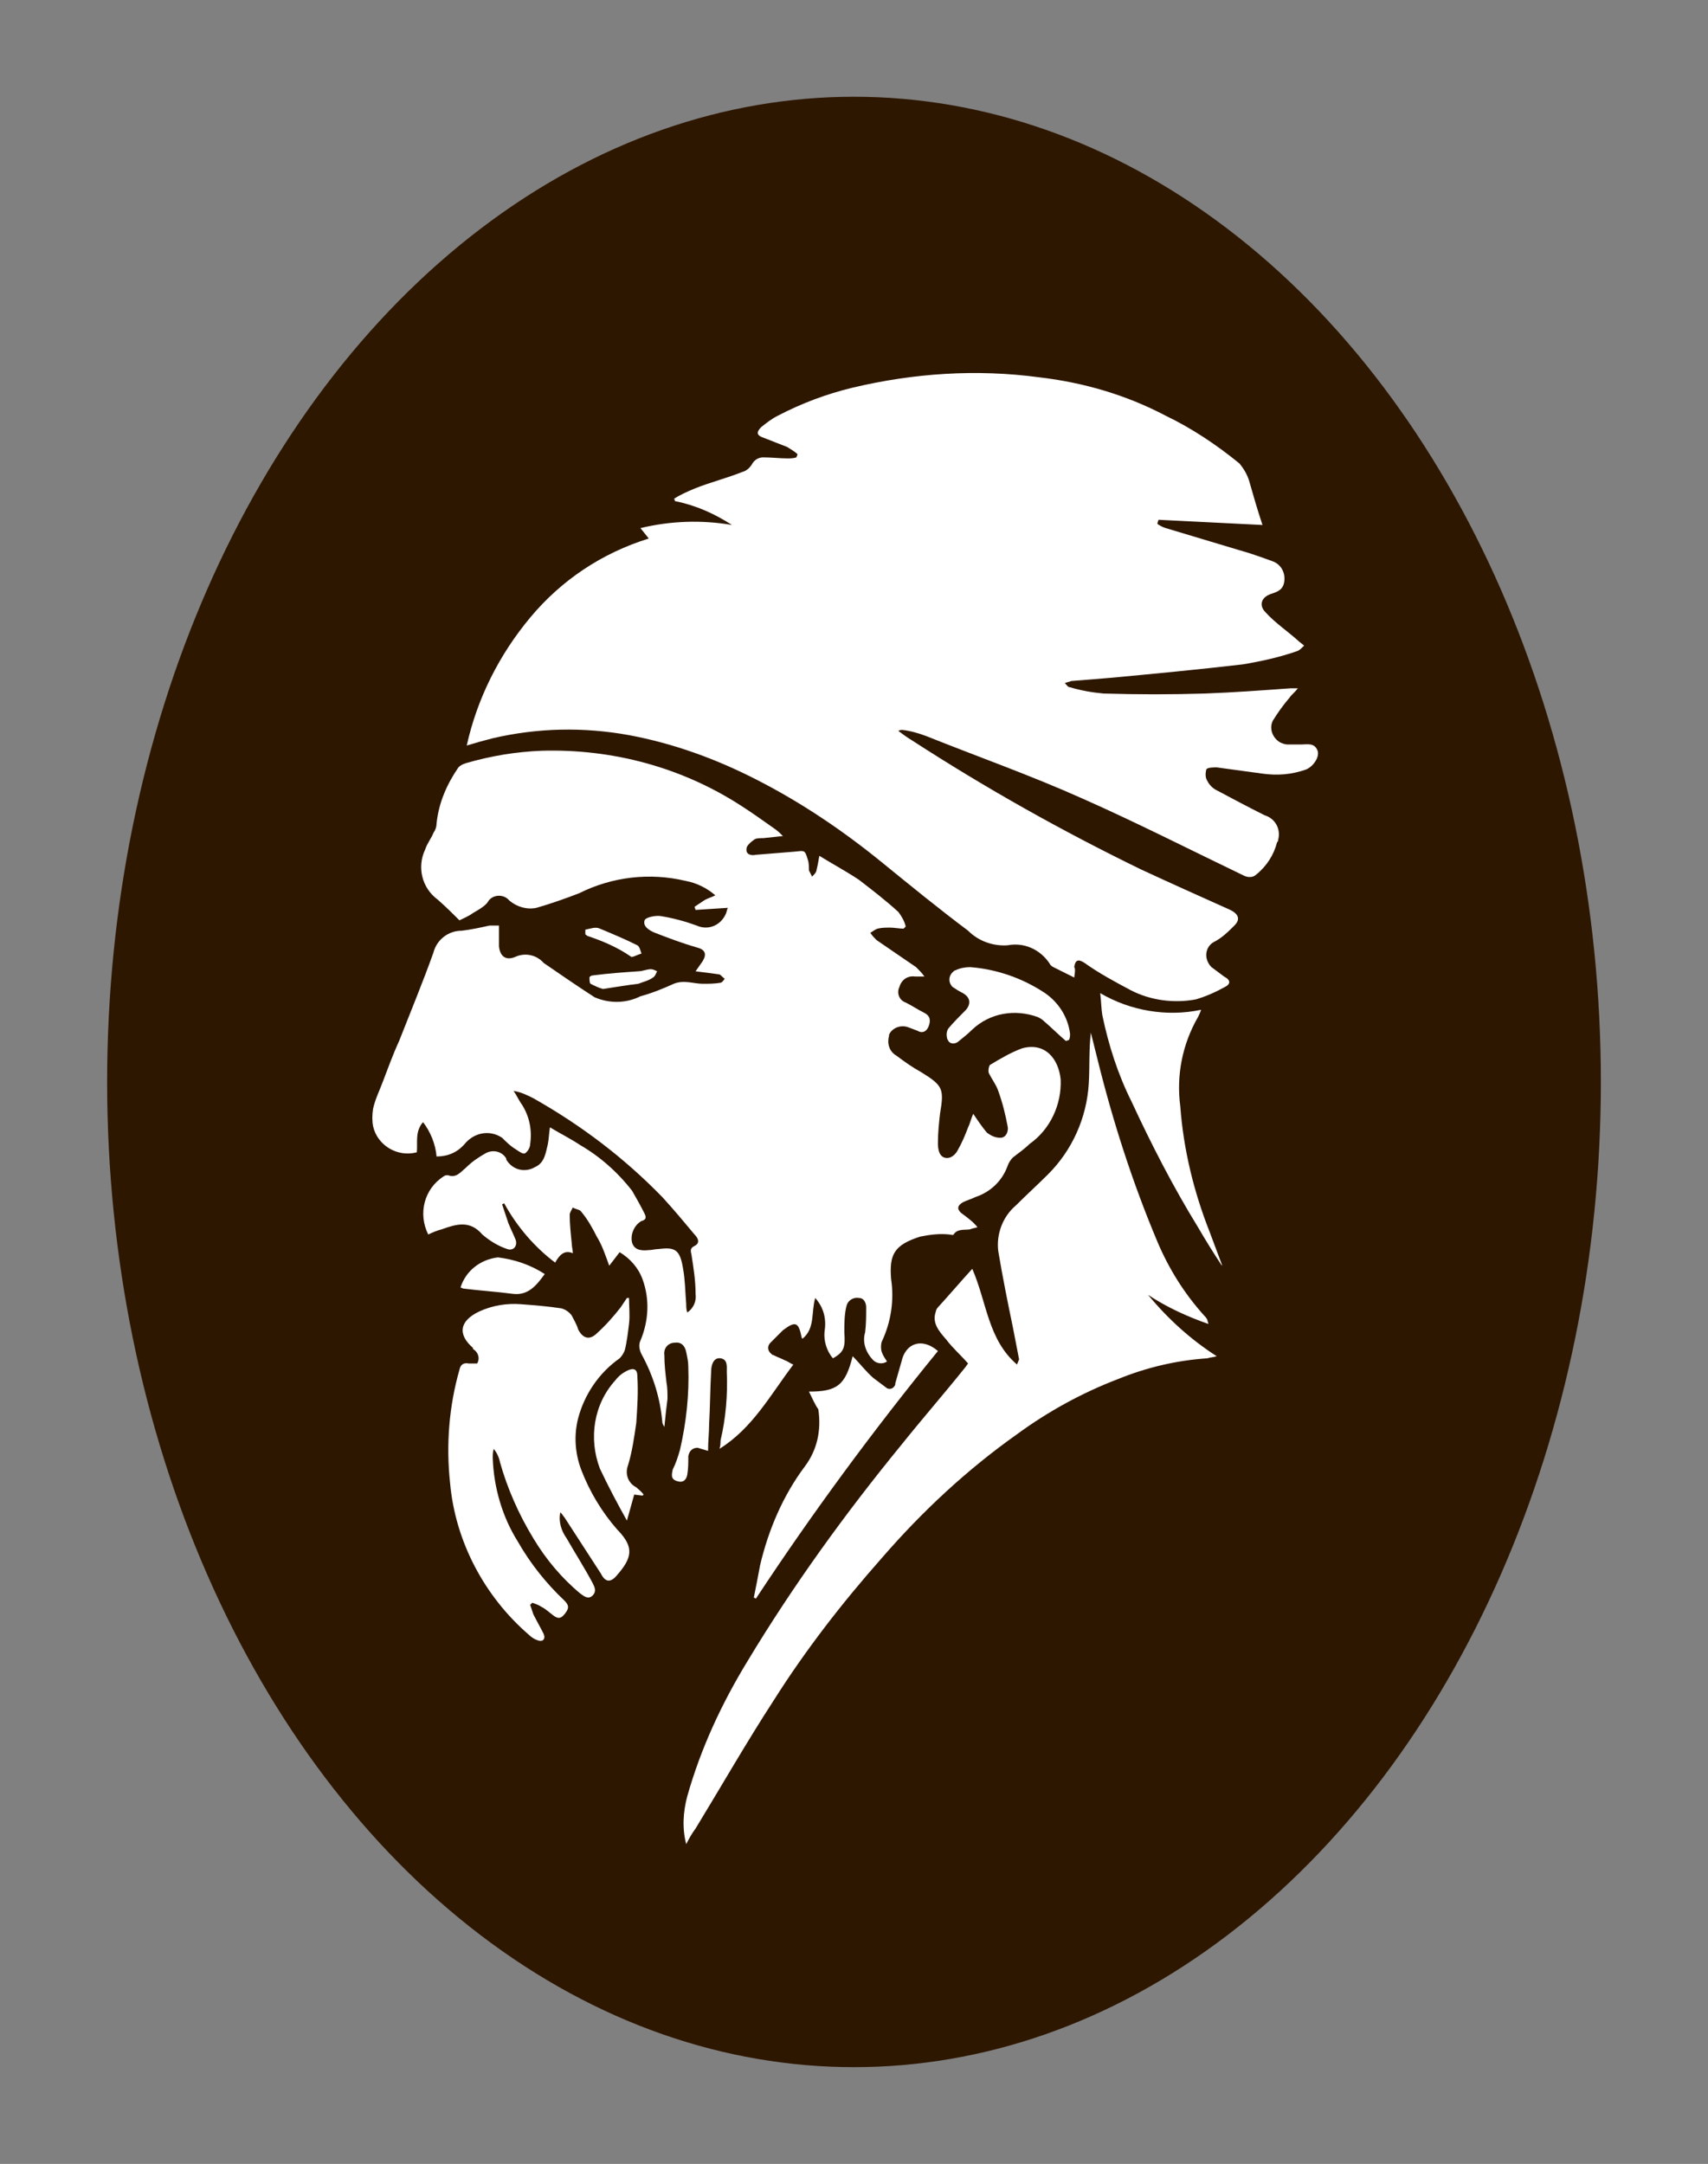 <?xml version="1.0" encoding="utf-8"?>
<!-- Generator: Adobe Illustrator 19.0.0, SVG Export Plug-In . SVG Version: 6.00 Build 0)  -->
<svg version="1.1" id="Layer_1" xmlns="http://www.w3.org/2000/svg" xmlns:xlink="http://www.w3.org/1999/xlink" x="0px" y="0px"
	 viewBox="18 -40 164.2 208" style="enable-background:new 18 -40 164.2 208;" xml:space="preserve">
<rect x="18" y="-40" width="164.2" height="208" fill="#808080" stroke="none"/>
<style type="text/css">
	.st0{fill:#2E1700;}
	.st1{fill:#FFFFFF;}
</style>
<g>
	<ellipse id="Ellipse_8" class="st0" cx="100.1" cy="64" rx="71.8" ry="94.7"/>
	<g id="Layer_1_1_" transform="translate(2279.37 -326.137)">
		<g id="Group_1" transform="translate(0 0)">
			<path id="Path_12" class="st1" d="M-2158.1,380.1c-0.8-0.4-1.4-0.7-2-1c-0.2-0.1-0.3-0.2-0.4-0.4c-0.9-1.3-2.4-2-4-1.7
				c-1.4,0.1-2.8-0.4-3.8-1.4c-2.8-2.1-5.5-4.3-8.2-6.5c-3.8-3.1-7.8-5.8-12.1-8c-3.9-2-8-3.5-12.3-4.3c-4.4-0.8-8.8-0.7-13.1,0.3
				c-0.8,0.2-1.5,0.4-2.5,0.7c1-4.5,3.1-8.7,6.1-12.3c3-3.6,6.9-6.2,11.4-7.6l-0.8-1c2.9-0.7,5.9-0.8,8.8-0.3
				c-1.7-1.1-3.5-1.9-5.5-2.3c0-0.1,0-0.2-0.1-0.2c0.6-0.4,1.3-0.7,2-1c1.5-0.6,3.1-1,4.6-1.6c0.4-0.1,0.7-0.4,0.9-0.7
				c0.2-0.4,0.6-0.7,1.1-0.7c0.8,0,1.6,0.1,2.3,0.1c0.3,0,0.6,0,0.9-0.1c0-0.1,0.1-0.2,0.1-0.3c-0.3-0.3-0.7-0.5-1-0.7
				c-0.8-0.3-1.5-0.6-2.3-0.9c-0.6-0.2-0.7-0.5-0.2-1c0.5-0.4,1-0.8,1.6-1.1c2.3-1.2,4.7-2.1,7.2-2.7c5.9-1.4,11.9-1.8,17.9-1
				c4.3,0.5,8.4,1.7,12.2,3.7c2.5,1.2,4.9,2.8,7.1,4.6c0.4,0.5,0.7,1,0.9,1.6c0.4,1.4,0.8,2.8,1.3,4.3l-10-0.5
				c0,0.1-0.1,0.2-0.1,0.4c0.3,0.2,0.5,0.3,0.8,0.4c2.3,0.7,4.7,1.4,7,2.1c1.1,0.3,2.2,0.7,3.3,1.1c0.8,0.3,1.2,1.1,1.1,1.9
				c-0.1,0.8-0.6,1-1.2,1.2c-1,0.3-1.3,1.1-0.6,1.8c0.9,1,2.1,1.8,3.1,2.7c0.2,0.2,0.4,0.3,0.6,0.5c-0.2,0.2-0.4,0.4-0.6,0.5
				c-1.7,0.6-3.5,1-5.3,1.3c-4.3,0.5-8.5,0.9-12.8,1.3c-1.2,0.1-2.5,0.2-3.7,0.3c-0.2,0.1-0.4,0.1-0.6,0.2c0.2,0.2,0.3,0.4,0.5,0.4
				c1,0.3,2.1,0.5,3.2,0.6c3.3,0.1,6.6,0.1,9.8,0c2.7-0.1,5.4-0.3,8.2-0.5c0.2,0,0.3,0,0.7,0c-0.3,0.4-0.6,0.6-0.8,0.9
				c-0.6,0.7-1.1,1.4-1.6,2.2c-0.4,0.8,0,1.7,0.7,2.1c0.2,0.1,0.5,0.2,0.7,0.2c0.4,0,0.9,0,1.3,0c0.6,0,1.3-0.2,1.6,0.6
				c0.2,0.6-0.4,1.5-1.1,1.8c-1.4,0.5-2.8,0.6-4.2,0.4c-1.5-0.2-2.9-0.4-4.4-0.6c-0.3,0-0.9,0-1,0.2c-0.1,0.4-0.1,0.8,0.1,1.1
				c0.2,0.4,0.5,0.7,0.9,0.9c1.5,0.8,3,1.6,4.6,2.4c1,0.3,1.6,1.3,1.3,2.4c0,0.1,0,0.1-0.1,0.2c-0.3,1.2-1,2.3-2,3.1
				c-0.3,0.3-0.8,0.3-1.2,0.1c-5.2-2.5-10.3-5.1-15.5-7.4c-4.9-2.2-10-4-15-6c-0.8-0.3-1.5-0.5-2.3-0.6c-0.1,0-0.3,0-0.4,0.1
				c0.4,0.3,0.8,0.6,1.3,0.9c7.1,4.6,14.4,8.7,22,12.4c2.8,1.3,5.7,2.6,8.6,3.9c0.8,0.4,1,0.9,0.4,1.5c-0.6,0.6-1.2,1.2-2,1.6
				c-0.7,0.4-0.9,1.3-0.5,2c0.1,0.2,0.2,0.3,0.3,0.4c0.4,0.3,0.8,0.6,1.2,0.9c0.6,0.3,0.7,0.7,0.1,1c-0.9,0.5-1.8,0.9-2.8,1.2
				c-2.1,0.4-4.4,0.1-6.3-0.9c-1.5-0.8-3-1.6-4.4-2.6c-0.6-0.4-0.9-0.3-1,0.4C-2158,379.2-2158,379.5-2158.1,380.1L-2158.1,380.1z"
				/>
			<path id="Path_13" class="st1" d="M-2167.4,404.1c-0.3,0.1-0.5,0.1-0.7,0.2c-0.5,0.1-1.2-0.1-1.6,0.5c0,0.1-0.3,0-0.4,0
				c-0.9-0.1-1.8,0-2.8,0.2c-2.5,0.8-3,1.7-2.8,4.1c0.3,2,0,4.1-0.9,6c-0.1,0.3-0.1,0.7,0,1c0.1,0.3,0.3,0.6,0.5,0.9
				c-0.4,0.3-1,0.2-1.3-0.1c-0.7-0.7-1.1-1.7-0.8-2.7c0.1-0.8,0.1-1.6,0.1-2.4c0-0.4-0.2-0.9-0.7-0.9c-0.6-0.1-1.1,0.3-1.2,0.8
				c-0.2,0.8-0.2,1.7-0.2,2.5c0.1,1.4,0,1.9-1.1,2.5c-0.6-0.7-0.9-1.7-0.8-2.6c0.2-1.2-0.1-2.3-0.9-3.2c-0.4,1.4,0,2.9-1.2,3.9
				c0,0-0.1,0-0.1-0.1c-0.3-1.5-0.6-1.6-1.8-0.7c-0.4,0.4-0.8,0.8-1.2,1.2c-0.3,0.3-0.3,0.7,0,1c0.1,0.1,0.2,0.2,0.3,0.2
				c0.4,0.2,0.7,0.3,1.1,0.5c0.3,0.1,0.5,0.3,0.8,0.4c-2.2,2.9-3.9,6.1-7.1,8.1c0.1-0.3,0.1-0.6,0.1-0.8c0.5-2.1,0.7-4.4,0.6-6.6
				c0-0.5,0.1-1.2-0.6-1.3c-0.7-0.1-0.9,0.7-0.9,1.2c-0.1,1.7-0.1,3.4-0.2,5.2c0,0.8-0.1,1.6-0.1,2.5c-0.3-0.1-0.7-0.2-1-0.3
				c-0.5,0-0.8,0.3-0.9,0.8c0,0,0,0.1,0,0.1c0,0.6,0,1.1-0.1,1.7c-0.1,0.5-0.4,0.8-1,0.6c-0.6-0.2-0.5-0.6-0.4-1.1
				c0.3-0.6,0.5-1.2,0.7-1.9c0.6-2.6,0.9-5.3,0.8-8c0-0.5-0.1-0.9-0.2-1.4c-0.1-0.5-0.4-1-1.1-0.9c-0.6,0-1.1,0.5-1,1.2c0,0,0,0,0,0
				c0,0.9,0.1,1.7,0.2,2.6c0.1,0.5,0.1,1.1,0.1,1.6c-0.1,0.8-0.2,1.6-0.3,2.7c-0.1-0.2-0.2-0.3-0.2-0.5c-0.2-2.3-0.9-4.5-2-6.5
				c-0.2-0.4-0.3-0.9-0.1-1.3c0.8-1.9,0.9-4,0.2-5.9c-0.4-1.1-1.2-2-2.2-2.6l-1,1.3c-0.4-1.1-0.7-2-1.2-2.8
				c-0.4-0.8-0.9-1.7-1.5-2.4c-0.1-0.2-0.5-0.2-0.8-0.4c-0.1,0.2-0.3,0.5-0.3,0.7c0,0.9,0.1,1.8,0.2,2.8c0,0.3,0.1,0.6,0.1,0.9
				c-0.7-0.3-1.2,0-1.7,0.9c-2-1.5-3.7-3.5-4.9-5.7l-0.2,0.1c0.2,0.6,0.4,1.2,0.6,1.8c0.2,0.5,0.5,1.1,0.7,1.6
				c0.2,0.6-0.2,1.1-0.8,0.9c-0.9-0.3-1.7-0.8-2.4-1.4c-1.2-1.4-2.5-1-3.9-0.5c-0.4,0.1-0.9,0.3-1.3,0.5c-1-2-0.4-4.4,1.5-5.6
				c0.1-0.1,0.3-0.1,0.4-0.1c0.8,0.3,1.2-0.3,1.7-0.7c0.6-0.6,1.2-1,1.9-1.4c0.7-0.4,1.6-0.2,2,0.5c0,0,0,0.1,0,0.1
				c0.6,1,1.8,1.3,2.8,0.7c0,0,0,0,0,0c0.9-0.4,1-1.4,1.2-2.2c0.1-0.5,0.1-1,0.2-1.6c1,0.6,2,1.1,2.9,1.7c1.9,1.1,3.6,2.6,5,4.4
				c0.4,0.7,0.8,1.4,1.2,2.2c0.2,0.4,0.1,0.6-0.3,0.7c-0.7,0.4-1.1,1.3-0.9,2.1c0.2,0.6,0.7,0.8,1.6,0.7c0.3,0,0.6-0.1,0.9-0.1
				c1.6-0.2,2.1,0,2.4,1.9c0.2,1.1,0.2,2.2,0.3,3.4c0,0.2,0,0.5,0.1,0.8c0.6-0.4,0.9-1.1,0.8-1.8c0-1.3-0.2-2.5-0.4-3.8
				c-0.1-0.4-0.1-0.6,0.3-0.8c0.6-0.3,0.3-0.8,0-1.1c-1-1.2-2-2.4-3.1-3.6c-3.7-3.8-7.8-6.9-12.4-9.5c-0.6-0.3-1.2-0.6-1.9-0.7
				c0.3,0.4,0.5,0.9,0.8,1.3c0.7,1.1,1,2.4,0.8,3.8c0,0.3-0.2,0.7-0.5,0.9c-0.2,0.1-0.6-0.2-0.9-0.4c-0.5-0.3-0.9-0.7-1.3-1.1
				c-1.2-0.8-2.7-0.5-3.6,0.6c-0.7,0.8-1.6,1.2-2.7,1.2c-0.1-1.2-0.6-2.4-1.3-3.3c-0.8,0.9-0.5,2-0.6,2.9c-1.9,0.5-3.8-0.7-4.2-2.5
				c-0.1-0.5-0.1-1.1,0-1.7c0.2-0.9,0.6-1.7,0.9-2.5c0.5-1.3,1-2.7,1.6-4c1.1-2.8,2.3-5.7,3.3-8.5c0.3-1.2,1.4-2.1,2.7-2.1
				c0.9-0.1,1.8-0.3,2.7-0.5c0.3,0,0.6,0,0.9,0c0,0.7,0,1.3,0,2c0.1,1,0.7,1.4,1.6,1c0.9-0.4,2-0.2,2.7,0.6c1.6,1.1,3.2,2.2,4.9,3.3
				c1.4,0.6,3,0.6,4.4-0.1c1.1-0.3,2.1-0.7,3.2-1.2c1-0.4,1.9,0,2.8,0c0.6,0,1.1,0,1.7-0.1c0.1,0,0.3-0.2,0.4-0.4
				c-0.2-0.1-0.3-0.3-0.5-0.4c-0.7-0.1-1.5-0.2-2.3-0.3c0.2-0.3,0.5-0.7,0.7-1c0.4-0.7,0.2-1.1-0.6-1.3c-1.4-0.4-2.7-0.9-4-1.4
				c-0.5-0.2-1.2-0.6-1-1.2c0.1-0.3,1.1-0.5,1.6-0.4c1.2,0.2,2.3,0.5,3.4,0.9c1.1,0.5,2.3,0,2.8-1.1c0.1-0.2,0.1-0.4,0.2-0.6
				l-3.1,0.2l-0.1-0.3c0.3-0.2,0.6-0.4,0.9-0.6c0.3-0.2,0.7-0.3,1.1-0.5c-0.8-0.7-1.8-1.2-2.9-1.4c-3.4-0.8-7-0.4-10.2,1.2
				c-1.3,0.5-2.7,1-4.1,1.4c-0.9,0.2-1.9-0.1-2.6-0.7c-0.5-0.6-1.4-0.6-1.9-0.1c-0.1,0.1-0.2,0.3-0.3,0.4c-0.4,0.4-0.8,0.6-1.3,0.9
				c-0.4,0.3-0.9,0.5-1.3,0.7c-0.6-0.6-1.3-1.3-2.1-2c-1.5-1.1-2-3.1-1.2-4.8c0.2-0.6,0.6-1.1,0.8-1.6c0.2-0.3,0.3-0.6,0.3-0.9
				c0.2-2,1-3.8,2.1-5.4c0.2-0.2,0.4-0.3,0.7-0.4c2.4-0.7,4.8-1.1,7.3-1.2c6.8-0.2,13.5,1.6,19.2,5.3c1.1,0.7,2.2,1.5,3.2,2.2
				c0.3,0.2,0.6,0.5,0.8,0.7l-1.9,0.2c-0.3,0-0.6,0-0.8,0.1c-0.3,0.2-0.8,0.6-0.8,0.9c-0.1,0.6,0.5,0.7,0.9,0.6
				c1.2-0.1,2.5-0.2,3.7-0.3c1-0.1,1-0.2,1.3,0.8c0.1,0.3,0.1,0.7,0.1,1c0.1,0.2,0.2,0.4,0.3,0.6c0.2-0.2,0.3-0.3,0.4-0.5
				c0.1-0.4,0.2-0.9,0.3-1.5c1.3,0.8,2.6,1.5,3.8,2.3c1.3,1,2.6,2,3.8,3.1c0.3,0.4,0.6,0.9,0.7,1.4c-0.1,0.1-0.1,0.1-0.2,0.2
				c-0.4,0-0.9-0.1-1.3-0.1c-0.4,0-0.8,0-1.2,0.1c-0.3,0.1-0.5,0.3-0.7,0.4c0.2,0.3,0.4,0.5,0.6,0.7c1.3,0.9,2.5,1.7,3.8,2.6
				c0.3,0.3,0.6,0.6,0.8,0.9c-0.4,0-0.6,0-0.9,0c-0.7-0.1-1.3,0.3-1.5,1c-0.3,0.6,0,1.3,0.6,1.5c0.6,0.3,1.2,0.7,1.8,1
				c0.6,0.3,0.6,0.8,0.4,1.3c-0.2,0.5-0.6,0.7-1.1,0.4c-0.3-0.1-0.5-0.2-0.8-0.3c-0.7-0.3-1.6,0-1.9,0.7c0,0,0,0,0,0.1
				c-0.2,0.7,0,1.5,0.7,1.9c0.8,0.6,1.5,1.1,2.4,1.6c2.1,1.3,2.2,1.6,1.8,4c-0.1,0.9-0.2,1.8-0.2,2.8c0,0.6,0.1,1.2,0.6,1.4
				c0.6,0.2,1.1-0.3,1.3-0.7c0.4-0.7,0.7-1.4,1-2.2c0.2-0.4,0.3-0.9,0.5-1.3c0.4,0.6,0.8,1.2,1.3,1.8c0.4,0.3,0.8,0.5,1.3,0.5
				c0.6,0,0.8-0.7,0.7-1.1c-0.2-1.1-0.5-2.3-0.9-3.4c-0.2-0.6-0.6-1.1-0.9-1.7c-0.1-0.2,0-0.7,0.1-0.8c1-0.6,2-1.2,3.1-1.6
				c2.2-0.6,3.5,1,3.7,3c0.1,2.4-1,4.8-3,6.2c-0.5,0.5-1.1,0.9-1.6,1.3c-0.2,0.2-0.4,0.5-0.5,0.8c-0.5,1.4-1.6,2.5-3.1,3
				c-0.4,0.2-0.8,0.3-1.2,0.5c-0.5,0.3-0.6,0.6-0.2,1C-2168.2,403.3-2167.8,403.6-2167.4,404.1L-2167.4,404.1z"/>
			<path id="Path_14" class="st1" d="M-2163.4,416.8c-0.2-1-0.4-2.1-0.6-3.1c-0.5-2.4-1-4.9-1.4-7.3c-0.2-1.6,0.4-3.3,1.7-4.4
				c1-1,2.1-2,3.1-3c2.3-2.3,3.7-5.4,3.9-8.7c0.1-1.6,0-3.2,0.2-4.9c0.2,0.8,0.4,1.6,0.6,2.4c1.5,6.1,3.4,12,5.8,17.7
				c1.1,2.6,2.6,5,4.5,7.1c0.1,0.1,0.2,0.2,0.3,0.4c0,0.1,0.1,0.3,0.1,0.4c-2-0.7-4-1.6-5.8-2.8c1.9,2.3,4.1,4.3,6.6,5.9
				c-0.3,0.1-0.6,0.1-0.9,0.2c-3,0.2-5.9,0.9-8.6,2c-3.4,1.3-6.7,3.1-9.7,5.3c-4.8,3.4-9.1,7.4-13,11.9c-3.8,4.3-7.3,8.8-10.4,13.7
				c-2.6,4-5,8.2-7.5,12.3c-0.3,0.4-0.6,0.9-0.9,1.5c-0.4-1.5-0.3-3.1,0.1-4.6c1.3-4.6,3.3-8.9,5.8-13c4.4-7.3,9.4-14.2,14.8-20.8
				c2-2.5,4.1-4.9,6.1-7.4c0.1-0.1,0.2-0.3,0.3-0.4c-0.7-0.8-1.5-1.5-2.1-2.3c-0.7-0.8-1.4-1.6-1-2.7c0-0.1,0.1-0.3,0.2-0.4
				c1.1-1.2,2.2-2.5,3.3-3.7c1.4,3.2,1.5,6.8,4.3,9.2L-2163.4,416.8L-2163.4,416.8z"/>
			<path id="Path_15" class="st1" d="M-2215.5,417.2c0.3-0.5,0.1-1.1-0.4-1.4c0,0,0,0,0,0c0,0,0,0,0-0.1c-1.5-1.3-1.3-2.6,0.6-3.5
				c1.3-0.6,2.7-0.8,4-0.7c1.3,0.1,2.6,0.2,3.9,0.4c0.4,0.1,0.8,0.4,1,0.7c0.2,0.4,0.5,0.9,0.6,1.3c0.4,0.8,1,1.1,1.7,0.5
				c0.9-0.8,1.7-1.7,2.4-2.6c0.2-0.3,0.4-0.6,0.6-0.9l0.2,0c0,0.8,0.1,1.7,0,2.5c-0.1,0.8-0.2,1.7-0.4,2.5c-0.1,0.3-0.3,0.6-0.5,0.8
				c-2,1.4-3.4,3.5-4,5.8c-0.4,1.6-0.3,3.3,0.3,4.9c0.8,2.1,2,4.1,3.5,5.8c0,0,0.1,0.1,0.1,0.1c1.5,1.6,1.3,2.6-0.2,4.3
				c-0.6,0.7-1.1,0.6-1.5-0.2l-3.5-5.4c-0.1-0.1-0.2-0.3-0.4-0.5c-0.2,0.9,0.1,1.8,0.6,2.5c0.8,1.4,1.7,2.8,2.5,4.3
				c0.2,0.4,0.4,0.8,0,1.2c-0.4,0.4-0.8,0.1-1.2-0.2c-1.8-1.5-3.3-3.3-4.5-5.3c-1.4-2.3-2.5-4.8-3.2-7.3c-0.1-0.5-0.3-0.9-0.6-1.3
				c-0.1,0.3-0.1,0.6-0.1,0.9c0.1,2.8,0.9,5.6,2.4,8c1.2,2.1,2.7,4,4.5,5.7c0.5,0.5,0.4,0.8,0,1.3c-0.4,0.5-0.7,0.4-1.1,0.1
				c-0.4-0.3-0.7-0.6-1.1-0.8c-0.3-0.2-0.6-0.3-0.9-0.4l-0.2,0.2c0.1,0.3,0.2,0.6,0.3,0.9c0.3,0.6,0.7,1.3,1,1.9
				c0.2,0.5-0.1,0.8-0.6,0.6c-0.3-0.1-0.6-0.3-0.8-0.5c-4.3-3.7-7.1-9-7.6-14.6c-0.4-3.7-0.1-7.4,0.9-10.9c0.1-0.5,0.4-0.7,0.9-0.6
				C-2216.2,417.2-2215.8,417.2-2215.5,417.2L-2215.5,417.2z"/>
			<path id="Path_16" class="st1" d="M-2143.9,407.8c-0.8-1.2-1.6-2.5-2.3-3.7c-2.4-3.9-4.5-8-6.4-12.1c-1.3-2.6-2.2-5.4-2.8-8.3
				c-0.1-0.6-0.1-1.3-0.2-2.1c2.9,1.7,6.4,2.3,9.7,1.6c-0.1,0.3-0.2,0.5-0.3,0.7c-1.5,2.6-2.1,5.6-1.7,8.6c0.3,4.1,1.3,8.2,2.8,12
				c0.4,1.1,0.8,2.1,1.2,3.2L-2143.9,407.8L-2143.9,407.8z"/>
			<path id="Path_17" class="st1" d="M-2183.6,419.9c2.7,0,3.5-0.6,4.2-3.4c0.7,0.7,1.3,1.5,2,2.1c0.4,0.3,0.8,0.6,1.2,0.9
				c0.2,0.2,0.6,0.2,0.8-0.1c0.1-0.1,0.1-0.2,0.1-0.3c0.2-0.7,0.4-1.4,0.6-2.1c0.4-1.8,2-2.3,3.5-1c-6.2,7.6-12.1,15.6-17.5,23.8
				l-0.2-0.1c0.2-1,0.4-2,0.6-3.1c0.8-3.4,2.2-6.7,4.3-9.5c1.2-1.6,1.6-3.5,1.3-5.5C-2183,421.2-2183.3,420.5-2183.6,419.9
				L-2183.6,419.9z"/>
			<path id="Path_18" class="st1" d="M-2158.9,386.2c-0.7-0.6-1.4-1.3-2.1-1.9c-0.2-0.2-0.4-0.3-0.6-0.4c-2.2-0.8-4.6-0.4-6.3,1.2
				c-0.4,0.4-0.9,0.8-1.4,1.2c-0.3,0.2-0.7,0.2-0.9-0.1c0-0.1-0.1-0.1-0.1-0.2c-0.1-0.3-0.1-0.7,0.1-1c0.5-0.6,1.1-1.2,1.7-1.8
				c0.5-0.6,0.4-1.2-0.3-1.6c-0.4-0.2-0.7-0.4-1-0.6c-0.4-0.4-0.4-1,0-1.4c0.1-0.1,0.2-0.2,0.3-0.2c0.4-0.2,0.9-0.3,1.4-0.3
				c2.6,0.2,5.1,1.1,7.2,2.5c1.3,0.9,2.2,2.3,2.4,3.9c0,0.2,0,0.4-0.1,0.6L-2158.9,386.2L-2158.9,386.2z"/>
			<path id="Path_19" class="st1" d="M-2199.6,429.9l-0.8-0.1l-0.7,2.5c-0.9-1.6-1.8-3.3-2.6-5c-1.1-2.9-0.6-6.2,1.5-8.5
				c0.3-0.4,0.7-0.7,1.1-0.9c0.6-0.3,1-0.2,1,0.5c0.1,1.5,0,3-0.1,4.5c-0.2,1.4-0.4,2.8-0.8,4.1c-0.3,0.8,0,1.7,0.8,2.1
				c0.2,0.2,0.5,0.4,0.7,0.7L-2199.6,429.9L-2199.6,429.9z"/>
			<path id="Path_20" class="st1" d="M-2209,408.6c-0.8,1.1-1.6,2.1-3.1,1.9c-1.5-0.2-3.1-0.3-4.7-0.5c-0.1,0-0.2-0.1-0.3-0.1
				c0.5-1.6,1.9-2.7,3.6-2.9C-2211.9,407.2-2210.4,407.7-2209,408.6L-2209,408.6z"/>
			<path id="Path_21" class="st1" d="M-2203.4,381.2c-0.4-0.1-0.8-0.3-1.2-0.5c-0.1-0.1-0.1-0.4-0.1-0.6c0-0.1,0.2-0.2,0.3-0.2
				c1.5-0.2,3-0.3,4.4-0.4c0.4,0,0.8-0.2,1.2-0.2c0.2,0,0.4,0.1,0.6,0.2c-0.1,0.2-0.2,0.5-0.4,0.6c-0.4,0.3-0.9,0.4-1.4,0.6
				C-2200.9,380.8-2202.1,381-2203.4,381.2L-2203.4,381.2z"/>
			<path id="Path_22" class="st1" d="M-2205.1,375.5c0.5-0.1,1-0.3,1.4-0.1c1.2,0.5,2.4,1,3.6,1.6c0.2,0.1,0.3,0.5,0.4,0.8
				c-0.4,0.1-0.9,0.4-1,0.3c-1.3-0.9-2.7-1.5-4.2-2c-0.1-0.1-0.2-0.1-0.2-0.2C-2205.1,375.7-2205.1,375.6-2205.1,375.5
				L-2205.1,375.5z"/>
		</g>
	</g>
</g>
</svg>
